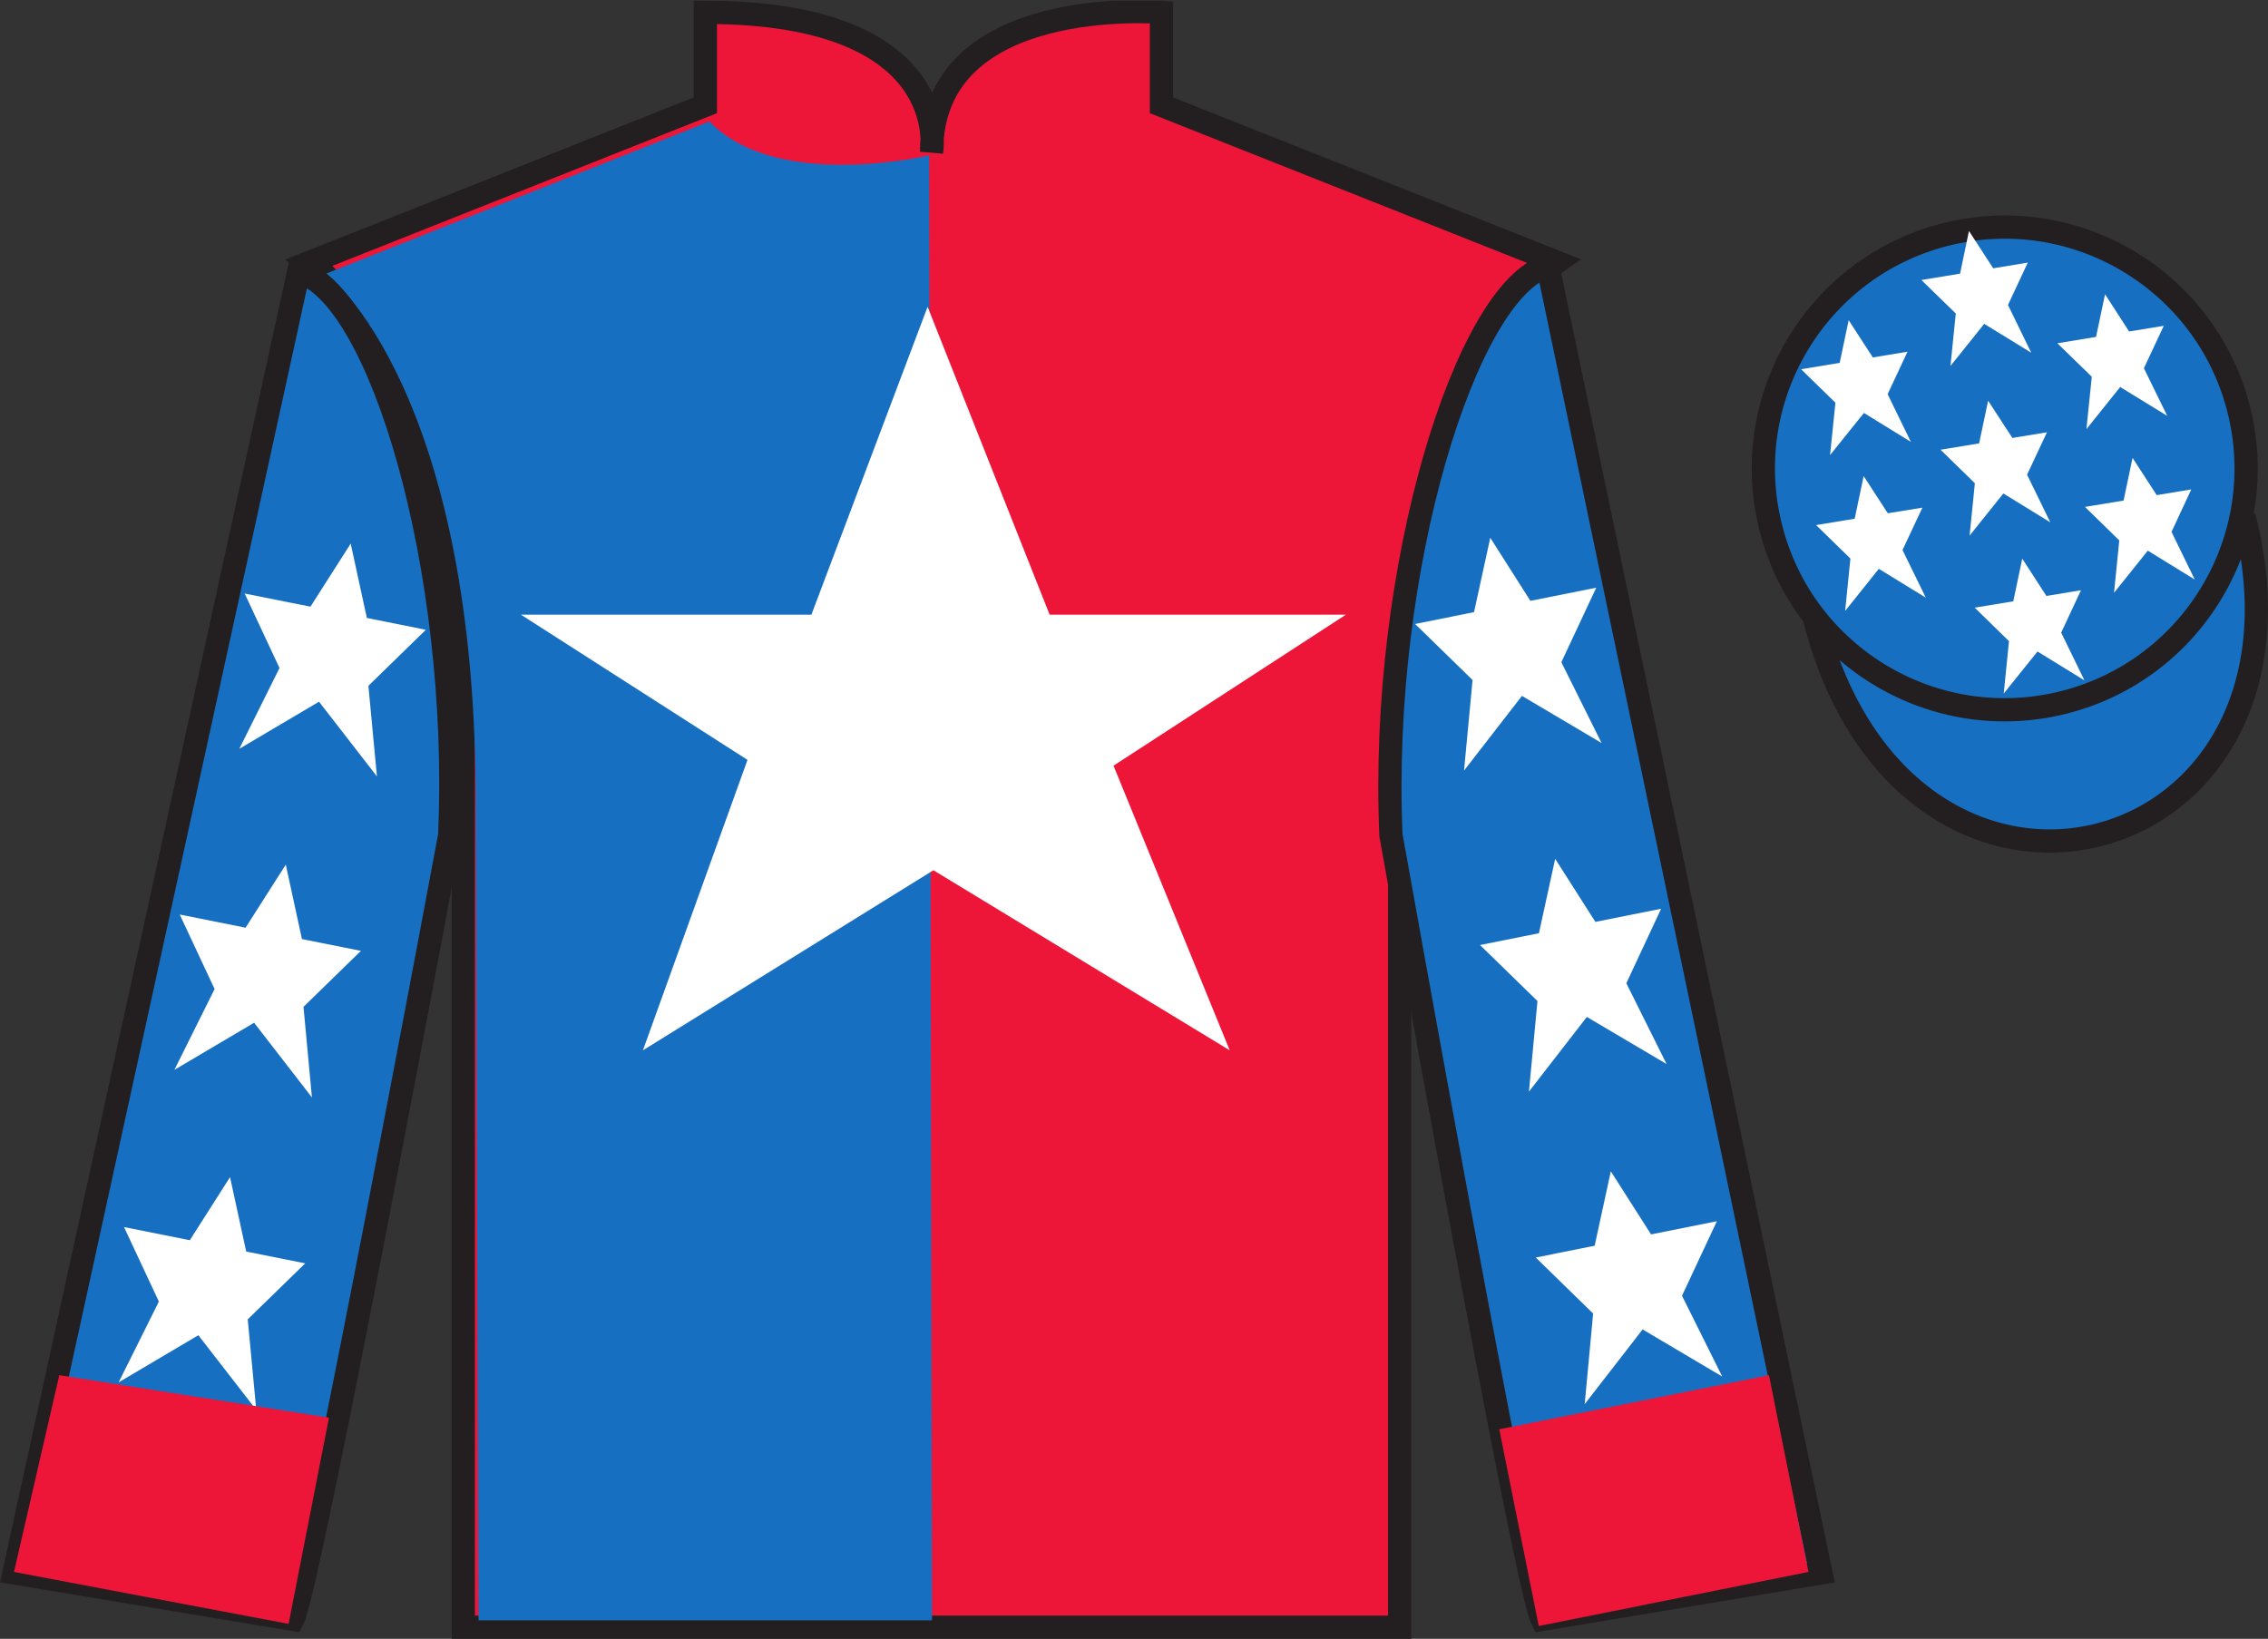 <?xml version="1.0" encoding="UTF-8"?>
<svg xmlns="http://www.w3.org/2000/svg" xmlns:xlink="http://www.w3.org/1999/xlink" width="97.59pt" height="70.53pt" viewBox="0 0 97.59 70.53" version="1.1">
<rect x="0" y="0" width="97.59" height="70.53" fill="#333333" stroke="none"/>
<defs>
<clipPath id="clip1">
  <path d="M 0 70.531 L 97.59 70.531 L 97.59 0.031 L 0 0.031 L 0 70.531 Z M 0 70.531 "/>
</clipPath>
</defs>
<g id="surface0">
<g clip-path="url(#clip1)" clip-rule="nonzero">
<path style="fill-rule:nonzero;fill:rgb(9.02%,43.529%,75.491%);fill-opacity:1;stroke-width:10;stroke-linecap:butt;stroke-linejoin:miter;stroke:rgb(13.73%,12.16%,12.549%);stroke-opacity:1;stroke-miterlimit:4;" d="M 780.703 439.245 C 820.391 283.62 1004.336 331.198 965.547 483.191 " transform="matrix(0.1,0,0,-0.1,0,70.53)"/>
<path style=" stroke:none;fill-rule:nonzero;fill:rgb(92.863%,8.783%,22.277%);fill-opacity:1;" d="M 13.352 11.281 C 13.352 11.281 18.434 14.531 19.934 29.863 C 19.934 29.863 19.934 44.863 19.934 70.031 L 60.227 70.031 L 60.227 29.695 C 60.227 29.695 62.02 14.695 66.977 11.281 L 49.977 4.531 L 49.977 0.531 C 49.977 0.531 40.086 -0.305 40.086 6.531 C 40.086 6.531 41.102 0.531 30.352 0.531 L 30.352 4.531 L 13.352 11.281 "/>
<path style="fill:none;stroke-width:10;stroke-linecap:butt;stroke-linejoin:miter;stroke:rgb(13.73%,12.16%,12.549%);stroke-opacity:1;stroke-miterlimit:4;" d="M 133.516 592.487 C 133.516 592.487 184.336 559.987 199.336 406.667 C 199.336 406.667 199.336 256.667 199.336 4.987 L 602.266 4.987 L 602.266 408.347 C 602.266 408.347 620.195 558.347 669.766 592.487 L 499.766 659.987 L 499.766 699.987 C 499.766 699.987 400.859 708.347 400.859 639.987 C 400.859 639.987 411.016 699.987 303.516 699.987 L 303.516 659.987 L 133.516 592.487 Z M 133.516 592.487 " transform="matrix(0.1,0,0,-0.1,0,70.53)"/>
<path style=" stroke:none;fill-rule:nonzero;fill:rgb(9.02%,43.529%,75.491%);fill-opacity:1;" d="M 30.527 5.227 C 33.434 8.258 39.98 6.684 39.98 6.684 L 40.102 69.734 L 20.59 69.734 L 20.469 35.043 C 20.59 16.742 14.043 11.773 14.043 11.773 L 30.527 5.227 "/>
<path style=" stroke:none;fill-rule:nonzero;fill:rgb(9.02%,43.529%,75.491%);fill-opacity:1;" d="M 12.602 69.695 C 13.352 68.195 19.352 35.945 19.352 35.945 C 19.852 24.445 16.352 12.695 12.852 11.695 L 0.602 67.695 L 12.602 69.695 "/>
<path style="fill:none;stroke-width:10;stroke-linecap:butt;stroke-linejoin:miter;stroke:rgb(13.73%,12.16%,12.549%);stroke-opacity:1;stroke-miterlimit:4;" d="M 126.016 8.347 C 133.516 23.347 193.516 345.847 193.516 345.847 C 198.516 460.847 163.516 578.347 128.516 588.347 L 6.016 28.347 L 126.016 8.347 Z M 126.016 8.347 " transform="matrix(0.1,0,0,-0.1,0,70.53)"/>
<path style=" stroke:none;fill-rule:nonzero;fill:rgb(9.02%,43.529%,75.491%);fill-opacity:1;" d="M 78.352 67.695 L 66.602 11.445 C 63.102 12.445 59.352 24.445 59.852 35.945 C 59.852 35.945 65.602 68.195 66.352 69.695 L 78.352 67.695 "/>
<path style="fill:none;stroke-width:10;stroke-linecap:butt;stroke-linejoin:miter;stroke:rgb(13.73%,12.16%,12.549%);stroke-opacity:1;stroke-miterlimit:4;" d="M 783.516 28.347 L 666.016 590.847 C 631.016 580.847 593.516 460.847 598.516 345.847 C 598.516 345.847 656.016 23.347 663.516 8.347 L 783.516 28.347 Z M 783.516 28.347 " transform="matrix(0.1,0,0,-0.1,0,70.53)"/>
<path style=" stroke:none;fill-rule:nonzero;fill:rgb(9.02%,43.529%,75.491%);fill-opacity:1;" d="M 88.828 30.223 C 94.387 28.805 97.742 23.148 96.324 17.594 C 94.906 12.035 89.25 8.68 83.691 10.098 C 78.137 11.516 74.781 17.172 76.199 22.727 C 77.613 28.285 83.27 31.641 88.828 30.223 "/>
<path style="fill:none;stroke-width:10;stroke-linecap:butt;stroke-linejoin:miter;stroke:rgb(13.73%,12.16%,12.549%);stroke-opacity:1;stroke-miterlimit:4;" d="M 888.281 403.073 C 943.867 417.253 977.422 473.816 963.242 529.362 C 949.062 584.948 892.5 618.503 836.914 604.323 C 781.367 590.144 747.812 533.581 761.992 478.034 C 776.133 422.448 832.695 388.894 888.281 403.073 Z M 888.281 403.073 " transform="matrix(0.1,0,0,-0.1,0,70.53)"/>
<path style=" stroke:none;fill-rule:nonzero;fill:rgb(100%,100%,100%);fill-opacity:1;" d="M 39.914 13.203 L 34.914 26.453 L 22.414 26.453 L 32.164 32.703 L 27.664 45.203 L 40.164 37.453 L 52.914 45.203 L 47.914 32.953 L 57.914 26.453 L 45.164 26.453 L 39.914 13.203 "/>
<path style=" stroke:none;fill-rule:nonzero;fill:rgb(100%,100%,100%);fill-opacity:1;" d="M 12.297 37.211 L 10.566 39.926 L 7.734 39.359 L 9.234 42.566 L 7.504 46.043 L 10.934 44.016 L 13.422 47.23 L 13.059 43.332 L 15.531 40.922 L 12.992 40.414 L 12.297 37.211 "/>
<path style=" stroke:none;fill-rule:nonzero;fill:rgb(100%,100%,100%);fill-opacity:1;" d="M 9.898 50.66 L 8.168 53.375 L 5.336 52.809 L 6.836 56.016 L 5.105 59.492 L 8.535 57.465 L 11.027 60.68 L 10.66 56.781 L 13.133 54.371 L 10.594 53.863 L 9.898 50.66 "/>
<path style=" stroke:none;fill-rule:nonzero;fill:rgb(100%,100%,100%);fill-opacity:1;" d="M 15.09 23.395 L 13.359 26.109 L 10.527 25.543 L 12.027 28.75 L 10.297 32.227 L 13.727 30.199 L 16.219 33.414 L 15.852 29.516 L 18.324 27.105 L 15.785 26.594 L 15.09 23.395 "/>
<path style=" stroke:none;fill-rule:nonzero;fill:rgb(100%,100%,100%);fill-opacity:1;" d="M 66.918 36.961 L 68.648 39.676 L 71.477 39.109 L 69.98 42.316 L 71.711 45.793 L 68.281 43.766 L 65.789 46.98 L 66.156 43.082 L 63.684 40.672 L 66.219 40.164 L 66.918 36.961 "/>
<path style=" stroke:none;fill-rule:nonzero;fill:rgb(100%,100%,100%);fill-opacity:1;" d="M 69.312 50.41 L 71.043 53.125 L 73.875 52.559 L 72.375 55.766 L 74.105 59.242 L 70.68 57.215 L 68.188 60.43 L 68.551 56.531 L 66.082 54.121 L 68.617 53.613 L 69.312 50.41 "/>
<path style=" stroke:none;fill-rule:nonzero;fill:rgb(100%,100%,100%);fill-opacity:1;" d="M 64.125 23.145 L 65.852 25.859 L 68.684 25.293 L 67.184 28.5 L 68.914 31.977 L 65.488 29.949 L 62.996 33.164 L 63.363 29.266 L 60.891 26.855 L 63.426 26.344 L 64.125 23.145 "/>
<path style=" stroke:none;fill-rule:nonzero;fill:rgb(92.863%,8.783%,22.277%);fill-opacity:1;" d="M 12.418 69.887 L 14.156 61.012 L 2.551 59.184 L 0.602 67.652 L 12.418 69.887 "/>
<path style=" stroke:none;fill-rule:nonzero;fill:rgb(92.863%,8.783%,22.277%);fill-opacity:1;" d="M 66.211 69.98 L 64.512 61.512 L 76.117 59.184 L 77.816 67.652 L 66.211 69.98 "/>
<path style=" stroke:none;fill-rule:nonzero;fill:rgb(100%,100%,100%);fill-opacity:1;" d="M 87.016 24.043 L 86.629 25.879 L 84.969 26.152 L 86.445 27.594 L 86.219 29.848 L 87.672 28.039 L 89.691 29.281 L 88.691 27.227 L 89.543 25.402 L 88.055 25.648 L 87.016 24.043 "/>
<path style=" stroke:none;fill-rule:nonzero;fill:rgb(100%,100%,100%);fill-opacity:1;" d="M 90.578 12.664 L 90.191 14.5 L 88.527 14.773 L 90.008 16.215 L 89.777 18.469 L 91.23 16.656 L 93.254 17.898 L 92.25 15.848 L 93.105 14.023 L 91.613 14.266 L 90.578 12.664 "/>
<path style=" stroke:none;fill-rule:nonzero;fill:rgb(100%,100%,100%);fill-opacity:1;" d="M 91.762 19.707 L 91.375 21.543 L 89.715 21.816 L 91.191 23.258 L 90.965 25.512 L 92.418 23.699 L 94.438 24.941 L 93.438 22.891 L 94.289 21.062 L 92.801 21.309 L 91.762 19.707 "/>
<path style=" stroke:none;fill-rule:nonzero;fill:rgb(100%,100%,100%);fill-opacity:1;" d="M 79.547 13.781 L 79.16 15.617 L 77.5 15.891 L 78.977 17.332 L 78.746 19.586 L 80.203 17.773 L 82.223 19.016 L 81.223 16.965 L 82.078 15.137 L 80.586 15.383 L 79.547 13.781 "/>
<path style=" stroke:none;fill-rule:nonzero;fill:rgb(100%,100%,100%);fill-opacity:1;" d="M 85.547 17.246 L 85.16 19.082 L 83.5 19.355 L 84.977 20.797 L 84.75 23.051 L 86.203 21.238 L 88.223 22.48 L 87.223 20.43 L 88.078 18.605 L 86.59 18.848 L 85.547 17.246 "/>
<path style=" stroke:none;fill-rule:nonzero;fill:rgb(100%,100%,100%);fill-opacity:1;" d="M 80.191 20.488 L 79.805 22.324 L 78.145 22.598 L 79.621 24.039 L 79.395 26.293 L 80.844 24.48 L 82.867 25.723 L 81.863 23.672 L 82.719 21.848 L 81.23 22.09 L 80.191 20.488 "/>
<path style=" stroke:none;fill-rule:nonzero;fill:rgb(100%,100%,100%);fill-opacity:1;" d="M 84.723 9.941 L 84.34 11.777 L 82.676 12.051 L 84.156 13.492 L 83.926 15.75 L 85.379 13.938 L 87.402 15.18 L 86.402 13.125 L 87.254 11.301 L 85.766 11.547 L 84.723 9.941 "/>
</g>
</g>
</svg>

